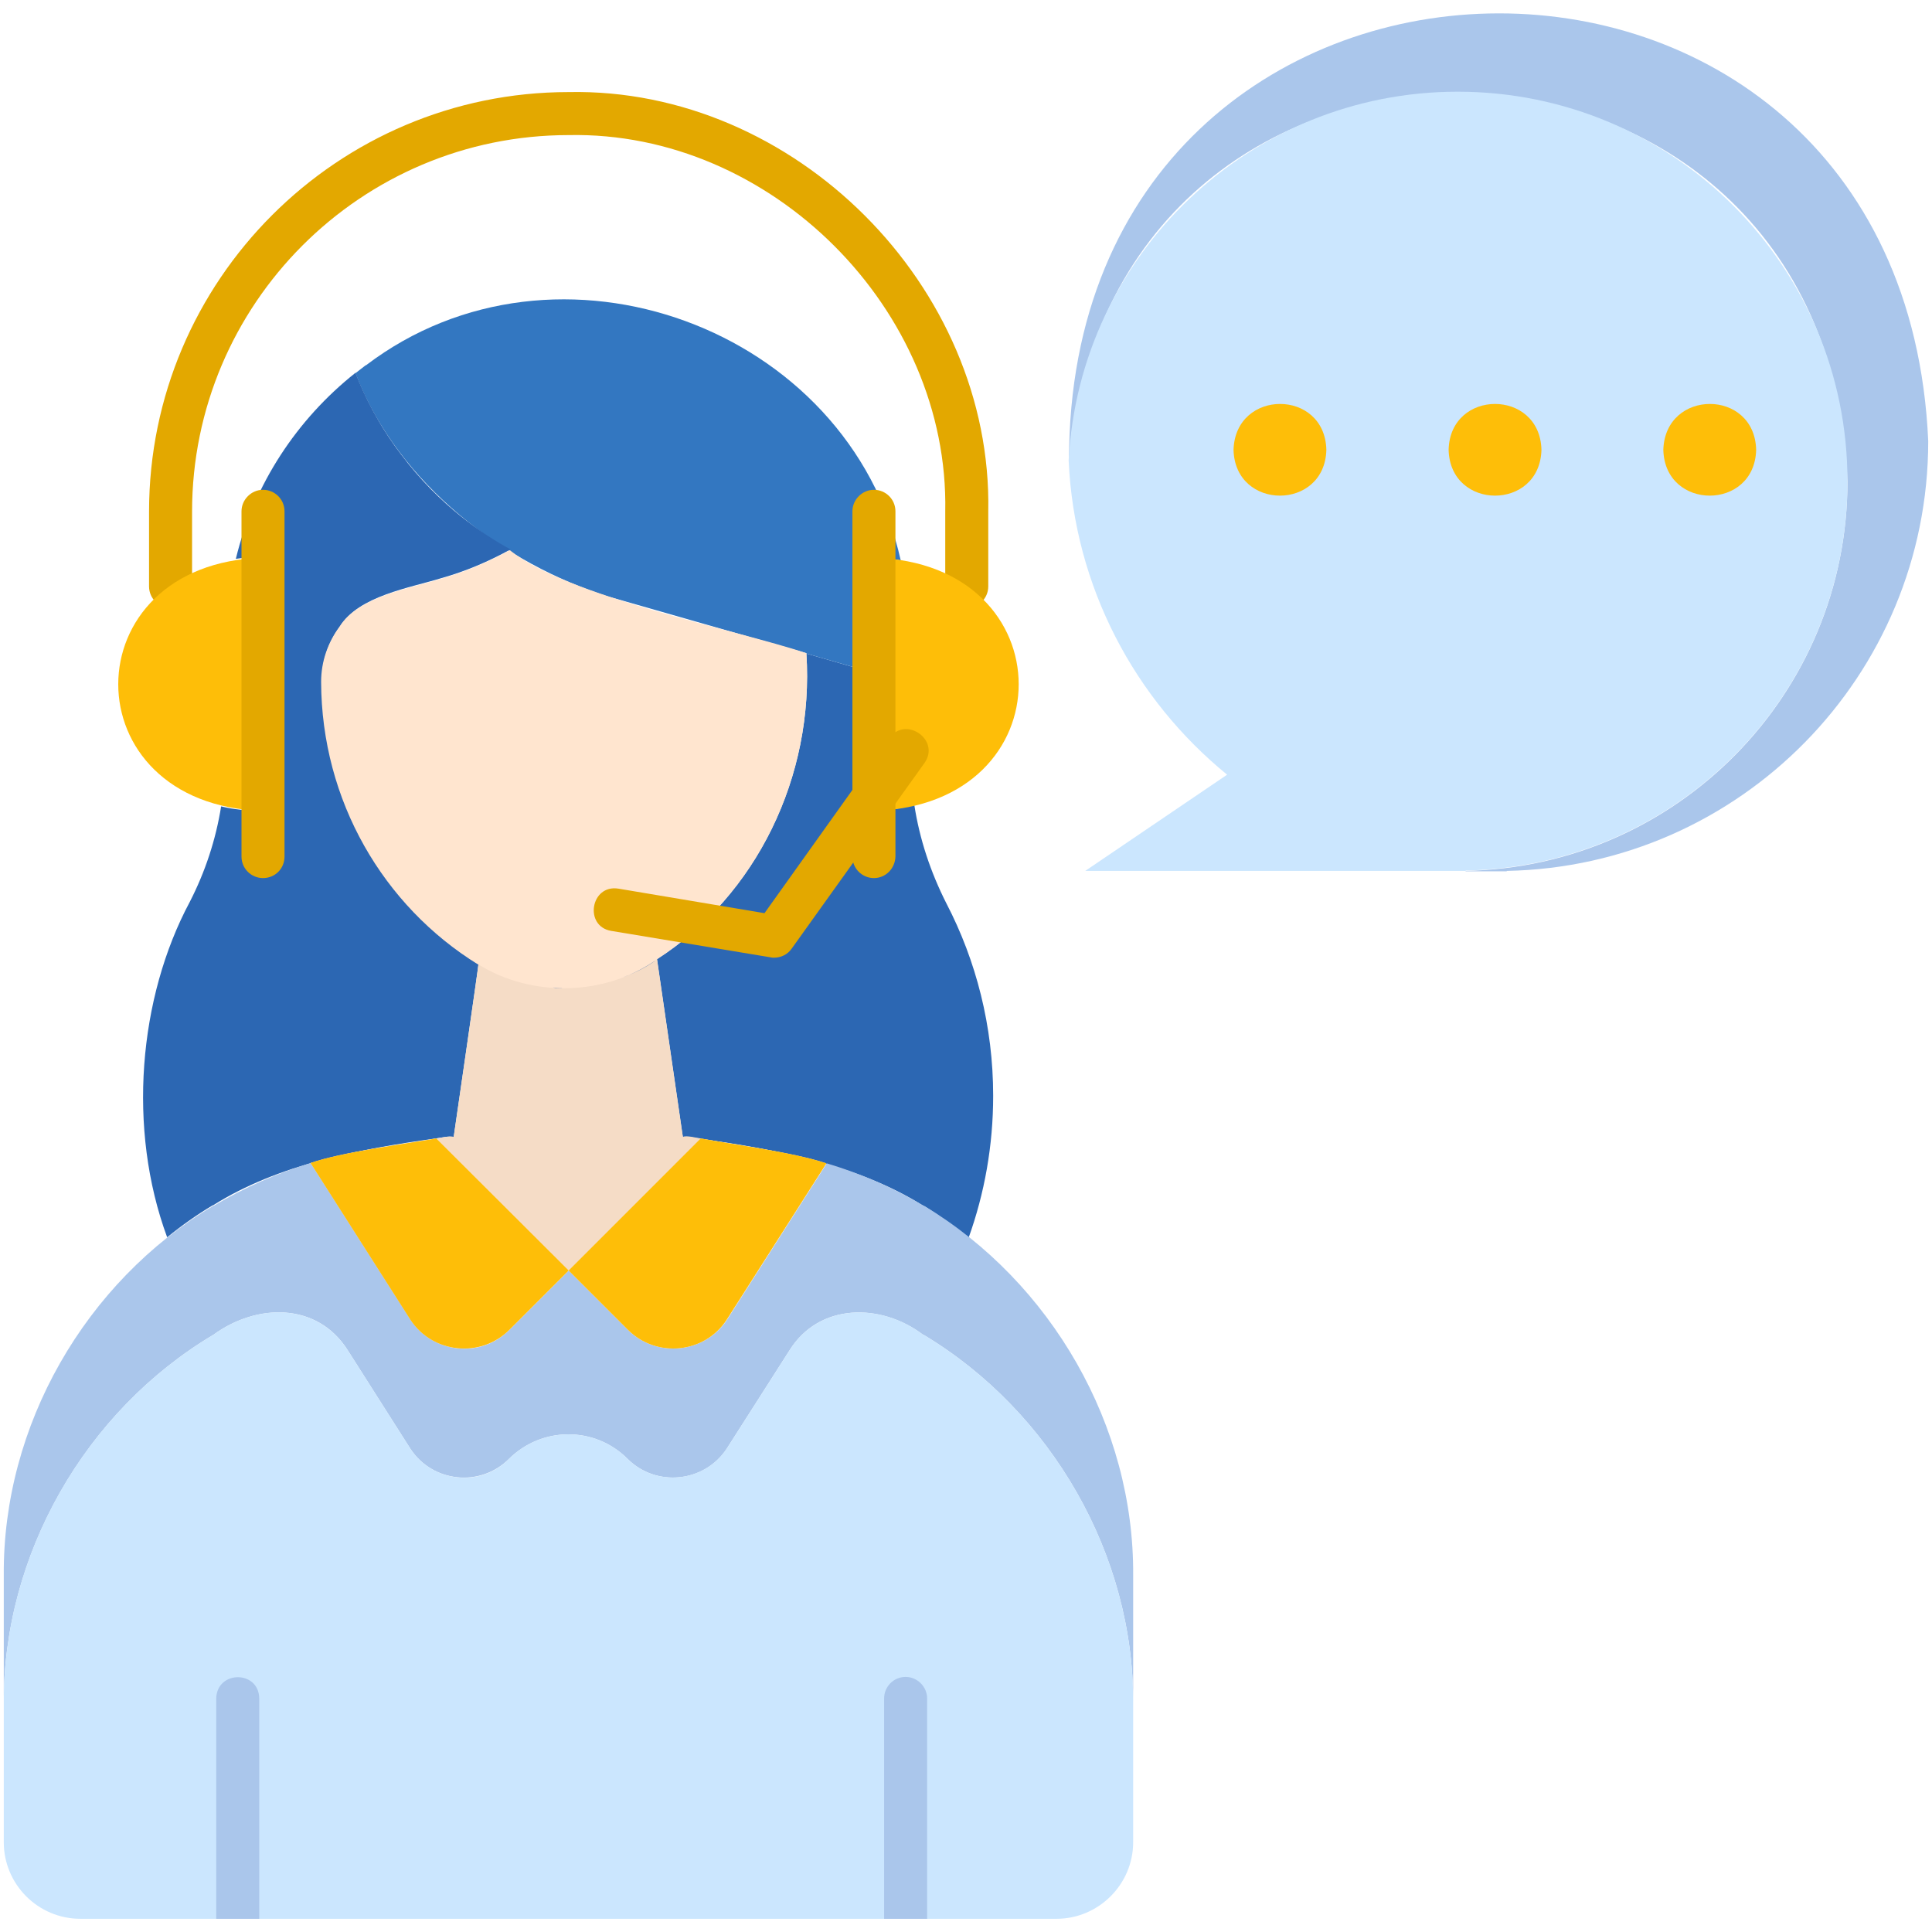 <svg id="Layer_1" enable-background="new 0 0 512 512" viewBox="0 0 512 512" xmlns="http://www.w3.org/2000/svg"><g><g><path d="m256.2 161.1c-3.1 0-5.7-2.5-5.7-5.7v-19.8c1.1-53.6-46.2-100.9-99.8-99.8-55.1 0-99.8 44.8-99.8 99.8v19.8c0 3.1-2.6 5.7-5.7 5.7s-5.7-2.5-5.7-5.7v-19.8c0-61.3 49.9-111.2 111.2-111.2 59.8-1.2 112.4 51.4 111.2 111.2v19.8c0 3.2-2.6 5.7-5.7 5.7z" fill="#e3a800"/></g><path d="m263.2 290.4c0 13.2-2.3 25.9-6.5 37.6-3.9-3.1-7.9-6-12-8.5h-.1c-17.2-10.8-39-14.9-58.9-17.7-.8-.1-4-.9-4.7-.3l-.1-.5-6.8-46.8c26.2-16.9 41.7-48.2 39.6-81l16.7 4.8v36.9c4.2 0 8.2-.6 11.9-1.6 1.4 9.1 4.3 17.8 8.5 26.1 7.9 15.2 12.4 32.6 12.4 51z" fill="#2c67b3"/><path d="m238.7 148.5c-2.7-.5-5.4-.7-8.3-.7v30.2l-16.7-4.8v-.1l-52.8-15.1c-26.6-8.4-55.3-29.2-66.7-59.1.9-.7 1.8-1.4 2.7-2.1h.1c50.5-38.4 127.9-10.1 141.7 51.7z" fill="#3377c1"/><path d="m126.8 255.5c.1 0-6.5 45.4-6.5 45.4s-.1.5-.1.5c-1-.5-3.7.2-4.7.3-20 2.8-41.7 6.8-59 17.7h-.1c-4.2 2.5-8.3 5.4-12.1 8.5-10.6-28.7-7.6-63.5 6-88.9 4.1-8 6.9-16.5 8.3-25.3 3.2.8 6.5 1.1 9.9 1.1v-67.1c-2.1 0-4.1.1-6 .4 4.8-19.8 16.2-37 31.7-49.3 2.5 6.5 6.3 14 12 21.5 10.3 13.8 22.1 21.5 29.1 25.3-5.8 3.2-11.9 5.8-18.3 7.6-8.4 2.6-21.9 4.7-26.9 12.8-3.1 4.1-4.8 9.2-4.8 14.5 0 31.6 16.4 59.5 41.5 75z" fill="#2c67b3"/><path d="m300.3 417.5v34.2c.3-39.6-21.7-77.7-55.6-98h-.1c-11.1-8.4-27.5-8.5-35.4 4.2 0 0-16.6 26-16.6 26-5.9 9-18.7 10.3-26.3 2.7-8.7-8.7-22.7-8.6-31.4 0-7.6 7.6-20.2 6.3-26.1-2.6l-16.6-26.1c-8.1-12.9-24.2-12.5-35.6-4.2-34 20.2-55.9 58.4-55.6 98v-34.2c-.3-39.7 21.6-77.8 55.6-98h.1c8.1-4.8 16.7-8.6 25.7-11.3l26.5 41.6c5.9 8.9 18.6 10.3 26.1 2.6l15.7-15.7 15.7 15.7c7.6 7.6 20.4 6.3 26.3-2.7l26.4-41.4c9 2.7 17.6 6.4 25.6 11.2h.1c33.8 20.3 55.8 58.4 55.5 98z" fill="#aac6eb"/><path d="m219 308.3-26.4 41.4c-5.8 9-18.6 10.3-26.2 2.7l-15.7-15.7-15.7 15.7c-7.6 7.6-20.3 6.3-26.2-2.6l-26.5-41.6c8.4-2.9 24.3-4.9 33.3-6.5 1-.1 3.7-.8 4.6-.4l.1-.5c0-.1 6.6-45.3 6.5-45.4 14.2 8.8 33.6 8.5 47.3-1.4l6.8 46.8.1.5c.8-.5 3.8.3 4.7.4 9.1 1.7 24.7 3.7 33.3 6.6z" fill="#f5dcc6"/><path d="m213.7 173.1c2.1 32.8-13.3 64.2-39.6 81.1-13.6 9.8-33.1 10.2-47.3 1.4h-.1c-25.1-15.5-41.5-43.4-41.6-74.9 0-5.4 1.8-10.4 4.8-14.5 5-8.1 18.5-10.2 26.9-12.8 6.4-1.8 12.5-4.4 18.3-7.6 15.3 12.4 60.2 21.1 78.6 27.3z" fill="#ffe5cf"/><g fill="#2c67b3"><path d="m143.6 261.5 2.7.3c-.9-.1-1.8-.2-2.7-.3z"/><path d="m146.5 261.7c1 .1 1.9.1 2.9.1-.9 0-1.9.1-2.9-.1z"/><path d="m173.3 254.8c.1-.1.1-.1.2-.1-2.7 1.9-5.7 3.3-8.7 4.4 3-1.1 5.8-2.5 8.5-4.3z"/></g><g fill="#febe08"><path d="m150.7 336.7-15.7 15.7c-7.6 7.6-20.3 6.3-26.2-2.6l-26.5-41.6c8.4-2.9 24.3-4.9 33.3-6.5z"/><path d="m219 308.3-26.4 41.4c-5.8 9-18.6 10.3-26.2 2.7l-15.7-15.7 35-35c9.1 1.7 24.7 3.7 33.3 6.6z"/></g><path d="m300.3 451.7v36.5c0 11.2-9.2 20.3-20.3 20.3h-258.7c-11.2 0-20.3-9.1-20.3-20.3v-36.5c-.3-39.7 21.6-77.8 55.6-98 11.4-8.3 27.4-8.7 35.6 4.2 0 0 16.6 26.1 16.6 26.1 5.9 8.9 18.6 10.3 26.1 2.6 8.7-8.6 22.7-8.7 31.4 0 7.6 7.6 20.3 6.3 26.3-2.7 0 0 16.6-26 16.6-26 7.9-12.7 24.4-12.6 35.4-4.2h.1c33.9 20.3 55.9 58.4 55.6 98z" fill="#cbe6fe"/><g><g><path d="m68.7 450.1v58.4h-11.4v-58.4c.2-7.5 11.3-7.5 11.4 0z" fill="#aac6eb"/></g><g><path d="m234.3 508.5v-58.4c0-3.1 2.5-5.7 5.7-5.7 3.1 0 5.7 2.6 5.7 5.7v58.4z" fill="#aac6eb"/></g></g><path d="m126.9 255.5 1.3.7c-.5-.2-.9-.4-1.3-.7z" fill="#ffe5cf"/><path d="m132.9 258.6c-.5-.2-1-.4-1.5-.6.6.2 1 .4 1.5.6z" fill="#ffe5cf"/><path d="m69.7 147.8v67.1c-51.2-1.5-51.1-65.7 0-67.1z" fill="#febe08"/><g><path d="m69.7 232.7c-3.1 0-5.7-2.5-5.7-5.7v-91.5c0-3.1 2.6-5.7 5.7-5.7s5.7 2.5 5.7 5.7v91.5c0 3.2-2.5 5.7-5.7 5.7z" fill="#e3a800"/></g><path d="m231.6 147.8v67.1c51.2-1.5 51.1-65.7 0-67.1z" fill="#febe08"/><g><path d="m231.6 232.7c-3.1 0-5.7-2.5-5.7-5.7v-91.5c0-3.1 2.6-5.7 5.7-5.7s5.7 2.5 5.7 5.7v91.5c-.1 3.2-2.6 5.7-5.7 5.7z" fill="#e3a800"/></g><g><path d="m205.1 253.8c-.3 0-.6 0-.9-.1l-42.2-7c-7.3-1.2-5.5-12.4 1.9-11.2 0 0 38.7 6.5 38.7 6.5l33.1-46.4c4.3-6 13.6.5 9.3 6.6 0 0-35.2 49.2-35.2 49.2-1.1 1.6-2.9 2.4-4.7 2.4z" fill="#e3a800"/></g><path d="m511 116.9c0 62.1-49.8 112.7-111.7 113.9v.1h-10.9v-.1c56-1.1 101.2-46.8 101.2-103.2-4.7-133.6-194.6-138.3-206.3-5.6-.1-154.6 220.9-159.5 227.7-5.1z" fill="#aac6eb"/><path d="m489.6 127.5c0 56.4-45.2 102.1-101.2 103.2v.1h-100.8l37.6-25.5c-24.4-19.9-40.5-49.7-42-83.3 2.9-54.5 48-97.7 103.1-97.7 57.1 0 103.3 46.2 103.3 103.2z" fill="#cbe6fe"/><g fill="#febe08"><path d="m351.5 119.2c-.4 16.2-24.2 16.2-24.6 0 .5-16.2 24.2-16.2 24.6 0z"/><path d="m408.5 119.2c-.4 16.2-24.2 16.2-24.6 0 .4-16.2 24.2-16.2 24.6 0z"/><path d="m465.4 119.2c-.4 16.2-24.2 16.2-24.6 0 .5-16.2 24.2-16.2 24.6 0z"/></g></g></svg>